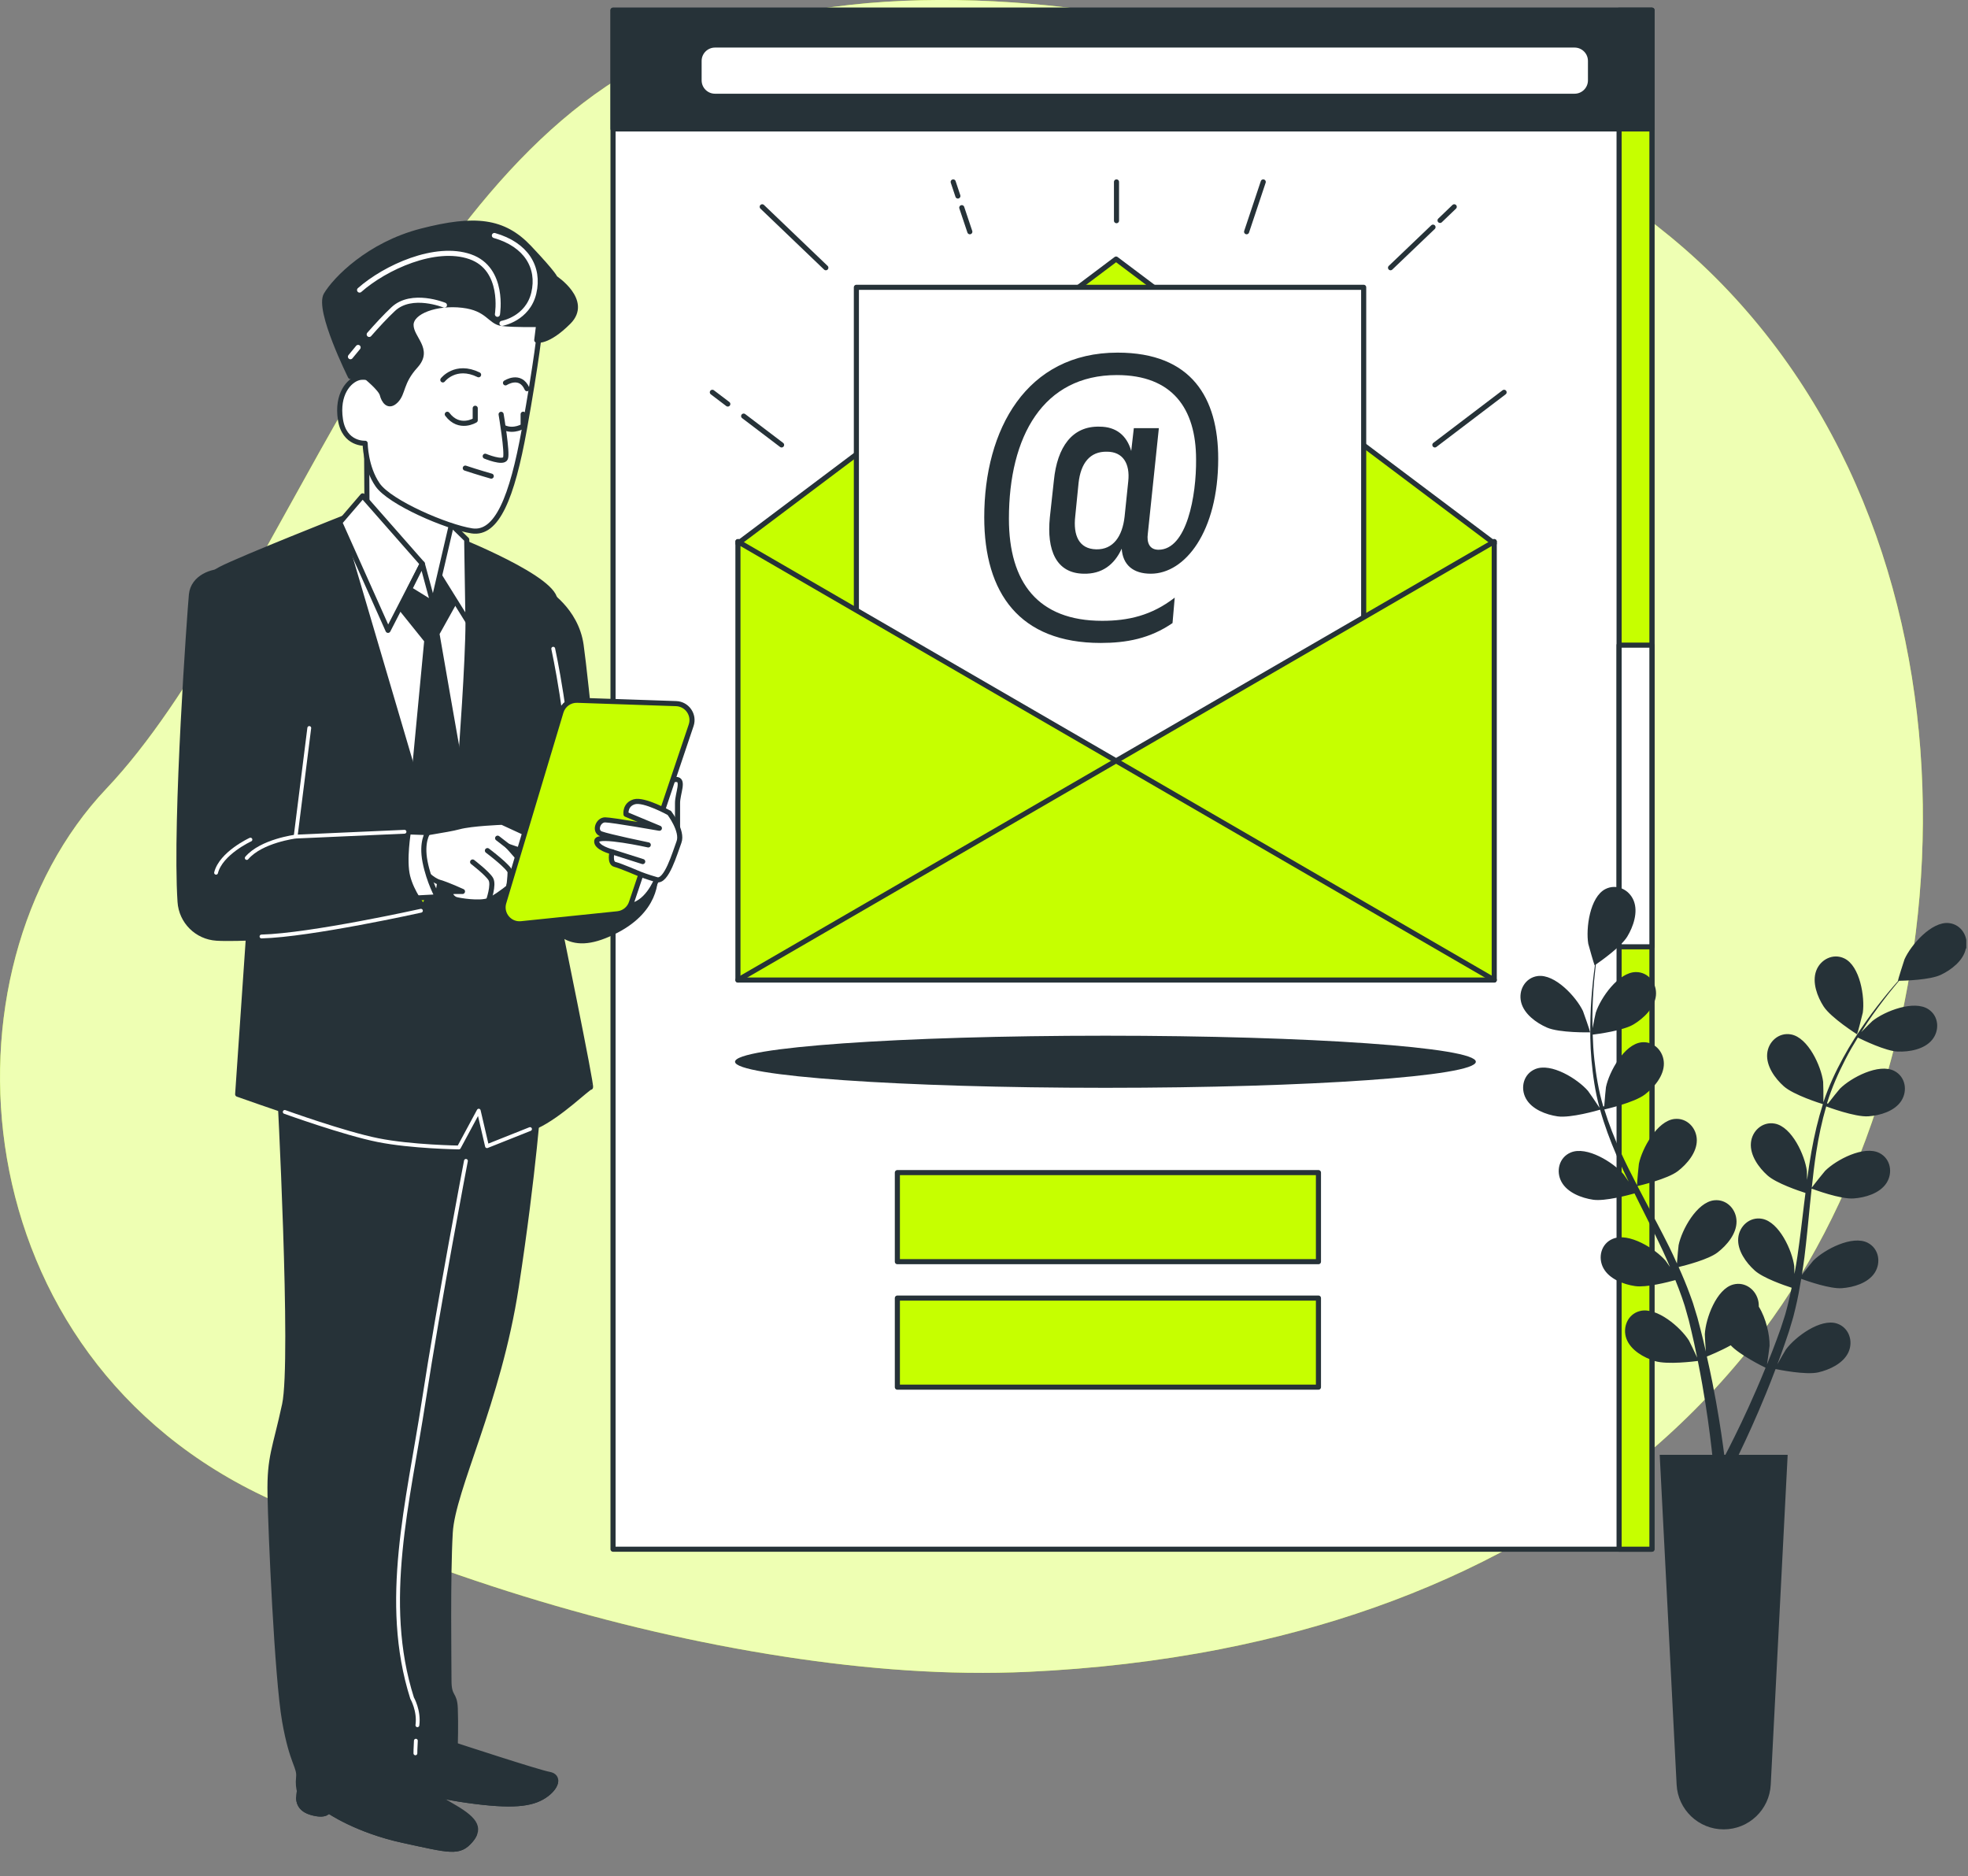 <svg width="386" height="368" viewBox="0 0 386 368" fill="none" xmlns="http://www.w3.org/2000/svg">
	<rect x="0" y="0" width="386" height="368" fill="#808080" stroke="none"/>
	<g clip-path="url(#clip0_1198_4022)">
		<path d="M239.448 323.43C280.888 315.3 318.018 296.38 343.948 263.49C385.238 211.11 393.258 112.9 337.758 55.75C312.328 29.56 274.478 15.17 240.688 7.11C204.358 -1.55 163.258 -4.29 130.648 10.37C78.108 33.99 54.588 119.07 20.868 154.67C-12.852 190.27 -8.142 266.06 53.018 294.06C85.358 308.87 119.618 319.66 153.978 324.93C169.888 327.37 185.938 328.62 201.698 327.89C214.538 327.29 227.188 325.83 239.458 323.43H239.448Z" fill="#C6FF00"/>
		<path opacity="0.7" d="M239.448 323.43C280.888 315.3 318.018 296.38 343.948 263.49C385.238 211.11 393.258 112.9 337.758 55.75C312.328 29.56 274.478 15.17 240.688 7.11C204.358 -1.55 163.258 -4.29 130.648 10.37C78.108 33.99 54.588 119.07 20.868 154.67C-12.852 190.27 -8.142 266.06 53.018 294.06C85.358 308.87 119.618 319.66 153.978 324.93C169.888 327.37 185.938 328.62 201.698 327.89C214.538 327.29 227.188 325.83 239.458 323.43H239.448Z" fill="white"/>
		<path d="M324.008 2H120.238V303.84H324.008V2Z" fill="white" stroke="#263238" stroke-linecap="round" stroke-linejoin="round"/>
		<path d="M324.006 2H317.566V303.84H324.006V2Z" fill="#C6FF00" stroke="#263238" stroke-linecap="round" stroke-linejoin="round"/>
		<path d="M324.006 126.53H317.566V185.7H324.006V126.53Z" fill="white" stroke="#263238" stroke-linecap="round" stroke-linejoin="round"/>
		<path d="M324.008 2H120.238V25.28H324.008V2Z" fill="#263238" stroke="#263238" stroke-linecap="round" stroke-linejoin="round"/>
		<path d="M308.837 8.83H140.237C138.514 8.83 137.117 10.227 137.117 11.95V15.76C137.117 17.483 138.514 18.88 140.237 18.88H308.837C310.56 18.88 311.957 17.483 311.957 15.76V11.95C311.957 10.227 310.56 8.83 308.837 8.83Z" fill="white" stroke="#263238" stroke-linecap="round" stroke-linejoin="round"/>
		<path d="M289.468 208.24C289.468 211.06 256.948 213.35 216.818 213.35C176.688 213.35 144.168 211.06 144.168 208.24C144.168 205.42 176.688 203.13 216.818 203.13C256.948 203.13 289.468 205.42 289.468 208.24Z" fill="#263238"/>
		<path d="M292.848 106.4L293.078 106.23H292.618L218.908 50.81L145.198 106.23H144.738L144.968 106.39L144.738 106.57H145.218L219.568 160.05L292.608 106.57H293.078L292.848 106.4Z" fill="#C6FF00" stroke="#263238" stroke-linecap="round" stroke-linejoin="round"/>
		<path d="M267.469 56.35H167.969V179.85H267.469V56.35Z" fill="white" stroke="#263238" stroke-linecap="round" stroke-linejoin="round"/>
		<path d="M238.937 89.97C238.937 104.28 232.437 112.52 225.717 112.52C222.247 112.52 220.227 110.79 220.007 107.61C218.557 110.79 216.107 112.6 212.567 112.52C207.147 112.45 205.267 107.9 205.917 101.46L206.707 94.23C207.357 87.65 210.317 83.53 215.667 83.68C218.917 83.68 221.017 85.41 221.877 88.45L222.387 83.97H227.297L225.127 104.71C224.907 106.37 225.417 107.82 227.227 107.82C232.787 107.82 234.667 97.2 234.597 90.11C234.597 80.07 229.897 73.56 219.057 73.56C204.607 73.56 197.887 85.56 197.887 101.74C197.887 114.24 203.597 121.76 216.167 121.76C221.227 121.76 225.847 120.75 230.407 117.21L229.977 122.2C225.567 125.24 220.947 126.1 215.887 126.1C199.987 126.1 193.047 116.34 193.047 101.46C193.047 84.26 201.287 69.16 219.207 69.16C233.737 69.16 238.937 78.05 238.937 89.97ZM211.547 94.74L210.897 101.24C210.467 105 211.617 107.67 215.017 107.74C218.337 107.81 220.147 105.21 220.577 101.31L221.297 94.37C221.657 90.97 220.287 88.59 217.107 88.59C213.787 88.52 211.977 90.83 211.547 94.73V94.74Z" fill="#263238"/>
		<path d="M144.738 106.23V192.21H293.078V106.23L218.908 149.22L144.738 106.23Z" fill="#C6FF00" stroke="#263238" stroke-linecap="round" stroke-linejoin="round"/>
		<path d="M144.738 192.21L218.908 149.22L293.078 192.21" stroke="#263238" stroke-linecap="round" stroke-linejoin="round"/>
		<path d="M258.598 229.98H176.008V247.45H258.598V229.98Z" fill="#C6FF00" stroke="#263238" stroke-linecap="round" stroke-linejoin="round"/>
		<path d="M258.598 254.59H176.008V272.06H258.598V254.59Z" fill="#C6FF00" stroke="#263238" stroke-linecap="round" stroke-linejoin="round"/>
		<path d="M145.859 81.61L153.299 87.26" stroke="#263238" stroke-linecap="round" stroke-linejoin="round"/>
		<path d="M139.719 76.94L142.749 79.24" stroke="#263238" stroke-linecap="round" stroke-linejoin="round"/>
		<path d="M149.5 40.56L161.98 52.51" stroke="#263238" stroke-linecap="round" stroke-linejoin="round"/>
		<path d="M188.641 40.73L190.221 45.45" stroke="#263238" stroke-linecap="round" stroke-linejoin="round"/>
		<path d="M186.957 35.68L187.877 38.44" stroke="#263238" stroke-linecap="round" stroke-linejoin="round"/>
		<path d="M295.01 76.94L281.43 87.26" stroke="#263238" stroke-linecap="round" stroke-linejoin="round"/>
		<path d="M281.068 44.55L272.738 52.51" stroke="#263238" stroke-linecap="round" stroke-linejoin="round"/>
		<path d="M285.229 40.56L282.449 43.23" stroke="#263238" stroke-linecap="round" stroke-linejoin="round"/>
		<path d="M247.768 35.68L244.508 45.45" stroke="#263238" stroke-linecap="round" stroke-linejoin="round"/>
		<path d="M218.988 35.68V43.28" stroke="#263238" stroke-linecap="round" stroke-linejoin="round"/>
		<path d="M298.34 196.51C297.79 194.21 299.15 191.76 301.59 191.43C304.99 190.97 309.16 195.53 310.48 198.29C310.59 198.53 311.95 202.46 311.89 202.47C311.89 202.47 305.87 202.61 303.41 201.53C301.32 200.61 298.9 198.87 298.34 196.52V196.51ZM385.58 186.05C385.08 188.42 382.71 190.23 380.65 191.2C378.53 192.19 373.68 192.34 372.48 192.36C371.83 193.13 371.14 193.97 370.39 194.91C369.1 196.57 367.65 198.46 366.22 200.62C365.84 201.19 365.45 201.83 365.06 202.43C365.93 201.54 367.13 200.34 367.26 200.24C369.65 198.33 375.4 196.06 378.25 197.95C380.31 199.32 380.46 202.11 378.96 203.94C377.43 205.81 374.49 206.33 372.21 206.24C369.83 206.14 365.36 203.97 364.39 203.49C363.55 204.85 362.72 206.26 361.94 207.79C360.59 210.42 359.29 213.29 358.35 216.38C358.45 216.43 358.43 216.42 358.52 216.47C359.22 215.55 360.73 213.66 360.88 213.52C363.05 211.36 368.51 208.47 371.55 210.04C373.74 211.17 374.2 213.93 372.91 215.92C371.59 217.95 368.73 218.78 366.45 218.94C363.82 219.12 358.39 217.07 358.19 217C357.35 219.89 356.7 222.93 356.22 226.05C355.87 228.31 355.6 230.61 355.36 232.93C355.83 232.27 357.82 229.79 357.98 229.63C360.15 227.47 365.61 224.58 368.65 226.15C370.84 227.28 371.3 230.04 370.01 232.03C368.69 234.06 365.83 234.89 363.55 235.05C360.99 235.23 355.77 233.29 355.33 233.12C355.22 234.17 355.1 235.22 355 236.27C354.66 239.71 354.34 243.16 353.92 246.56C353.77 247.74 353.59 248.89 353.41 250.05C354.15 249.09 355.53 247.37 355.67 247.23C357.84 245.07 363.3 242.18 366.34 243.75C368.53 244.88 368.99 247.64 367.7 249.63C366.38 251.66 363.52 252.49 361.24 252.65C358.95 252.81 354.53 251.27 353.29 250.82C352.97 252.74 352.62 254.64 352.17 256.5C351.96 257.3 351.8 258.12 351.56 258.87C351.33 259.63 351.11 260.39 350.88 261.14C350.36 262.67 349.89 264.1 349.37 265.51C349.11 266.23 348.85 266.9 348.6 267.59C349.2 266.5 350.19 264.8 350.3 264.65C352.12 262.19 357.07 258.5 360.32 259.59C362.66 260.38 363.53 263.04 362.56 265.19C361.56 267.39 358.86 268.65 356.63 269.16C354.17 269.71 348.9 268.64 348.26 268.51C347.62 270.2 346.98 271.84 346.35 273.37C344.38 278.2 342.55 282.14 341.23 284.89C341.16 285.05 341.09 285.18 341.02 285.33H350.63L347.31 350.02C347.06 354.94 343 358.79 338.08 358.79C333.16 358.79 329.1 354.93 328.85 350.02L325.53 285.33H335.84C335.79 284.88 335.74 284.41 335.68 283.88C335.33 280.89 334.78 276.62 333.88 271.53C333.62 270.06 333.33 268.51 333.01 266.92C332.35 267.01 327.02 267.68 324.61 266.95C322.43 266.28 319.83 264.82 319 262.55C318.19 260.33 319.26 257.74 321.65 257.13C324.97 256.28 329.64 260.33 331.27 262.92C331.37 263.09 332.39 265.18 332.88 266.27C332.68 265.31 332.49 264.35 332.27 263.36C331.96 261.92 331.59 260.42 331.24 258.95C331.03 258.2 330.82 257.44 330.6 256.67C330.4 255.89 330.11 255.17 329.87 254.41C329.49 253.3 329.05 252.18 328.6 251.06C327.16 251.46 322.9 252.56 320.71 252.24C318.45 251.91 315.66 250.86 314.5 248.74C313.36 246.66 314.02 243.94 316.3 242.98C319.45 241.64 324.68 244.93 326.68 247.25C326.75 247.33 327.12 247.86 327.55 248.49C327.08 247.41 326.62 246.32 326.11 245.24C324.67 242.17 323.1 239.09 321.55 236C321.23 235.36 320.91 234.71 320.59 234.06C319.38 234.4 314.77 235.64 312.48 235.3C310.22 234.97 307.43 233.92 306.27 231.8C305.13 229.72 305.79 227 308.07 226.04C311.22 224.7 316.45 227.99 318.45 230.31C318.52 230.39 318.96 231.03 319.45 231.75C318.63 230.06 317.83 228.36 317.09 226.65C315.8 223.66 314.68 220.65 313.84 217.64C313.41 217.77 308.05 219.32 305.5 218.95C303.24 218.62 300.45 217.57 299.29 215.45C298.15 213.37 298.81 210.65 301.09 209.69C304.24 208.35 309.47 211.64 311.47 213.96C311.61 214.12 313.2 216.44 313.74 217.29C313.74 217.25 313.72 217.22 313.71 217.18C312.85 214.02 312.42 210.89 312.15 207.91C311.88 204.93 311.88 202.11 311.95 199.51C312.01 196.91 312.23 194.53 312.44 192.43C312.56 191.29 312.69 190.26 312.83 189.29C312.82 189.29 312.77 189.33 312.77 189.33C312.72 189.36 311.57 185.36 311.52 185.1C311.02 182.08 311.82 175.96 314.86 174.38C317.05 173.25 319.57 174.47 320.44 176.67C321.33 178.92 320.35 181.74 319.17 183.69C317.95 185.69 313.99 188.49 313 189.17C312.88 190.18 312.77 191.25 312.66 192.45C312.5 194.55 312.33 196.92 312.33 199.51C312.33 200.2 312.35 200.94 312.36 201.66C312.59 200.44 312.94 198.78 312.99 198.62C313.93 195.71 317.47 190.64 320.89 190.65C323.36 190.65 325.03 192.9 324.79 195.26C324.54 197.67 322.38 199.72 320.43 200.9C318.39 202.13 313.47 202.79 312.39 202.92C312.44 204.51 312.53 206.15 312.72 207.85C313.04 210.79 313.54 213.9 314.46 217C314.57 216.99 314.55 217 314.65 216.98C314.73 215.83 314.95 213.42 314.99 213.22C315.61 210.22 318.56 204.8 321.97 204.43C324.42 204.16 326.33 206.21 326.35 208.58C326.37 211 324.44 213.27 322.63 214.66C320.54 216.26 314.88 217.55 314.67 217.6C315.56 220.48 316.7 223.37 318.01 226.24C318.96 228.32 320.01 230.39 321.08 232.45C321.11 231.64 321.4 228.48 321.45 228.25C322.07 225.25 325.02 219.83 328.43 219.46C330.88 219.19 332.79 221.24 332.81 223.61C332.83 226.03 330.9 228.3 329.09 229.69C327.05 231.25 321.63 232.51 321.17 232.62C321.66 233.56 322.14 234.5 322.64 235.43C324.26 238.49 325.9 241.54 327.42 244.61C327.95 245.67 328.43 246.74 328.91 247.8C329 246.59 329.2 244.39 329.24 244.2C329.86 241.2 332.81 235.78 336.22 235.41C338.67 235.14 340.58 237.19 340.6 239.56C340.62 241.98 338.69 244.25 336.88 245.64C335.06 247.04 330.52 248.19 329.24 248.5C330.04 250.28 330.79 252.06 331.44 253.85C331.71 254.63 332.03 255.4 332.24 256.17C332.47 256.93 332.7 257.69 332.93 258.43C333.34 259.99 333.73 261.44 334.08 262.91C334.26 263.65 334.41 264.35 334.58 265.07C334.49 263.83 334.37 261.86 334.38 261.68C334.54 258.62 336.64 252.81 339.95 251.93C342.34 251.29 344.53 253.03 344.91 255.37C344.96 255.67 344.97 255.97 344.97 256.27C346.41 258.59 347.13 261.9 347.08 263.93C347.08 264.13 346.76 266.43 346.58 267.61C346.95 266.7 347.31 265.8 347.68 264.84C348.22 263.47 348.74 262.01 349.25 260.6C349.49 259.86 349.73 259.11 349.98 258.35C350.24 257.59 350.4 256.83 350.62 256.06C350.92 254.93 351.16 253.74 351.41 252.56C349.98 252.1 345.83 250.67 344.18 249.19C342.48 247.67 340.73 245.25 340.93 242.85C341.12 240.49 343.18 238.59 345.61 239.04C348.98 239.66 351.52 245.29 351.92 248.33C351.93 248.43 351.95 249.08 351.96 249.85C352.17 248.69 352.38 247.53 352.55 246.35C353.04 243 353.44 239.56 353.85 236.12C353.94 235.4 354.03 234.69 354.12 233.97C352.92 233.59 348.4 232.08 346.67 230.53C344.97 229.01 343.22 226.6 343.42 224.18C343.61 221.82 345.67 219.92 348.1 220.37C351.47 220.99 354.01 226.62 354.4 229.66C354.41 229.77 354.43 230.54 354.44 231.41C354.69 229.55 354.96 227.69 355.29 225.86C355.86 222.65 356.59 219.53 357.54 216.55C357.11 216.42 351.78 214.76 349.86 213.04C348.16 211.52 346.41 209.11 346.61 206.69C346.8 204.33 348.86 202.43 351.29 202.88C354.66 203.5 357.2 209.13 357.59 212.17C357.62 212.39 357.66 215.19 357.64 216.2C357.65 216.16 357.66 216.13 357.67 216.09C358.7 212.98 360.06 210.13 361.49 207.5C362.91 204.87 364.47 202.51 365.96 200.38C367.45 198.24 368.94 196.38 370.27 194.75C371 193.87 371.68 193.08 372.33 192.35C372.32 192.35 372.26 192.35 372.26 192.35C372.2 192.35 373.45 188.38 373.55 188.14C374.79 185.35 378.84 180.68 382.25 181.04C384.7 181.3 386.13 183.71 385.64 186.03L385.58 186.05ZM346.29 268.25C345.71 267.97 341.22 265.74 339.46 263.85C337.45 264.97 335.18 265.89 334.78 266.05C335.18 267.81 335.55 269.54 335.87 271.15C336.89 276.27 337.54 280.57 337.96 283.58C338.05 284.22 338.12 284.8 338.19 285.32H338.42C338.65 284.88 338.9 284.4 339.17 283.86C340.53 281.18 342.43 277.31 344.48 272.57C345.08 271.2 345.69 269.75 346.3 268.24L346.29 268.25ZM364.24 202.85C364.29 202.88 365.33 198.85 365.37 198.59C365.79 195.56 364.83 189.46 361.74 187.97C359.52 186.9 357.03 188.19 356.22 190.41C355.39 192.68 356.44 195.47 357.68 197.39C359.14 199.64 364.23 202.85 364.23 202.85H364.24Z" fill="#263238"/>
		<path d="M106.971 116C106.971 116 112.971 119.5 113.971 126.5C114.971 133.5 117.871 163.52 117.871 163.52C117.871 163.52 128.151 168.46 128.471 170.5C128.791 172.54 128.761 178.77 120.111 182.88C111.471 187 108.341 183.05 103.971 174.5C99.601 165.94 106.971 116 106.971 116Z" fill="#263238" stroke="#263238" stroke-linecap="round" stroke-linejoin="round"/>
		<path d="M128.79 172.53C128.79 172.53 126.81 177.69 122.98 177.69C119.15 177.69 120.48 169.84 122.39 167.92C124.3 166.01 126.33 164.33 129.33 167.06C132.33 169.79 128.78 172.52 128.78 172.52L128.79 172.53Z" fill="white" stroke="#263238" stroke-linecap="round" stroke-linejoin="round"/>
		<path d="M116.34 165.78C116.34 165.78 111.46 166.95 110.48 172.42" stroke="#263238" stroke-linecap="round" stroke-linejoin="round"/>
		<path d="M132.891 163.79V157.51C132.891 155.6 134.261 152.87 132.621 152.87C130.981 152.87 129.891 155.05 129.891 156.42V159.97L132.891 163.79Z" fill="white" stroke="#263238" stroke-linecap="round" stroke-linejoin="round"/>
		<path d="M89.297 342.28C89.297 342.28 105.597 347.63 107.717 348C109.837 348.37 109.207 350.61 106.717 352.23C104.227 353.85 100.497 354.35 91.657 353.1C82.817 351.86 81.207 350.24 80.577 350.49C79.957 350.74 78.457 351.98 76.347 350.99C74.227 349.99 73.237 346.01 75.347 344.15C77.457 342.29 89.287 342.28 89.287 342.28H89.297Z" fill="#263238" stroke="#263238" stroke-linecap="round" stroke-linejoin="round"/>
		<path d="M108.997 349.26C104.197 353.09 91.587 351.79 85.287 350.05C80.537 348.74 76.517 348.99 74.707 349.22C75.087 350.01 75.657 350.67 76.357 350.99C78.477 351.99 79.967 350.74 80.587 350.49C81.207 350.24 82.827 351.86 91.667 353.1C100.507 354.34 104.237 353.85 106.727 352.23C108.187 351.28 108.997 350.12 108.997 349.25V349.26Z" fill="#263238" stroke="#263238" stroke-linecap="round" stroke-linejoin="round"/>
		<path d="M77.977 346.14C77.977 346.14 83.697 351.37 88.306 353.98C92.906 356.59 94.526 358.34 92.287 360.95C90.046 363.56 88.306 362.94 79.097 360.95C69.886 358.96 64.416 355.1 64.416 355.1C64.416 355.1 64.046 356.34 61.056 355.47C58.066 354.6 58.316 352.23 59.066 350.24C59.816 348.25 69.397 342.03 77.987 346.13L77.977 346.14Z" fill="#263238" stroke="#263238" stroke-linecap="round" stroke-linejoin="round"/>
		<path d="M92.288 360.95C92.638 360.55 92.878 360.17 93.038 359.8C91.938 360.39 90.408 360.98 88.638 361C84.988 361.05 73.448 357.43 68.758 354.75C64.908 352.55 60.148 352.61 58.578 352.7C58.628 353.9 59.258 354.96 61.048 355.48C64.038 356.35 64.408 355.11 64.408 355.11C64.408 355.11 69.888 358.97 79.088 360.96C88.298 362.95 90.038 363.57 92.278 360.96L92.288 360.95Z" fill="#263238" stroke="#263238" stroke-linecap="round" stroke-linejoin="round"/>
		<path d="M105.727 214.85C105.727 214.85 104.727 229.78 101.247 252.43C97.767 275.08 88.807 292 88.307 300.59C87.807 309.18 88.057 326.1 88.057 329.59C88.057 333.08 89.177 331.95 89.297 335.07C89.417 338.18 89.297 342.29 89.297 342.29C89.297 342.29 85.437 344.16 82.947 344.78C80.457 345.4 79.217 345.53 79.217 345.53C79.217 345.53 79.717 346.53 77.097 340.18C74.487 333.83 73.367 322.76 73.367 311.93C73.367 301.1 78.097 281.81 79.837 270.86C81.577 259.91 86.557 231.91 87.057 226.06C87.557 220.21 89.417 214.49 89.417 214.49C89.417 214.49 93.897 215.24 98.877 214.49C103.857 213.74 105.717 214.86 105.717 214.86L105.727 214.85Z" fill="#263238" stroke="#263238" stroke-linecap="round" stroke-linejoin="round"/>
		<path d="M54.827 213.11C54.827 213.11 57.687 266.75 55.827 275.46C53.957 284.17 52.837 285.66 52.967 293.01C53.087 300.35 54.337 329.1 55.827 337.56C57.317 346.02 58.817 346.4 58.567 348.64C58.317 350.88 59.067 352.5 59.567 352.87C60.067 353.24 59.937 354.74 66.787 352.25C73.627 349.76 79.607 346.77 79.607 346.77C79.607 346.77 79.977 344.78 79.977 338.93C79.977 333.08 76.987 328.73 76.987 324.25C76.987 319.77 75.987 299.61 79.727 285.55C83.457 271.49 88.317 241.25 89.557 232.41C90.797 223.57 91.297 218.6 91.297 218.6C91.297 218.6 82.337 218.72 71.757 215.74C61.177 212.75 54.587 211.14 54.337 212.01C54.087 212.88 54.837 213.13 54.837 213.13L54.827 213.11Z" fill="#263238" stroke="#263238" stroke-linecap="round" stroke-linejoin="round"/>
		<path d="M81.567 341.4C81.477 342.86 81.477 343.88 81.477 343.88" stroke="white" stroke-width="0.75" stroke-linecap="round" stroke-linejoin="round"/>
		<path d="M91.388 227.68C91.388 227.68 86.098 255.31 83.088 274.91C80.078 294.51 74.818 314.12 80.828 333.04C80.828 333.04 82.258 335.52 81.868 338.37" stroke="white" stroke-width="0.75" stroke-linecap="round" stroke-linejoin="round"/>
		<path d="M67.878 101.41C67.878 101.41 47.378 109.51 43.268 111.63C39.158 113.75 38.488 117.62 38.368 120.36C38.248 123.1 49.468 173.01 49.468 173.01L46.618 214.61C46.618 214.61 74.868 224.69 80.718 224.94C86.568 225.19 90.918 225.19 90.918 225.19L93.908 217.85L95.528 224.82C95.528 224.82 100.628 222.95 105.238 220.84C109.838 218.72 115.438 213.12 115.818 213.25C116.198 213.38 109.348 180.02 109.348 180.02C109.348 180.02 110.368 121.94 108.748 117.21C107.128 112.48 87.238 104.83 87.238 104.83C87.238 104.83 79.978 104.23 75.868 103.61C71.758 102.99 69.008 100.8 67.888 101.43L67.878 101.41Z" fill="#263238" stroke="#263238" stroke-linecap="round" stroke-linejoin="round"/>
		<path d="M55.848 218.08C55.848 218.08 67.548 222.3 74.128 223.61C80.708 224.93 90.008 225.05 90.008 225.05L93.898 217.83L95.518 224.8L103.958 221.44" stroke="white" stroke-width="0.75" stroke-linecap="round" stroke-linejoin="round"/>
		<path d="M108.508 127.23C108.508 127.23 111.868 142.72 111.348 151.76" stroke="white" stroke-width="0.75" stroke-linecap="round" stroke-linejoin="round"/>
		<path d="M75.86 103.59C71.75 102.97 68.77 102.59 67.65 103.22C67.65 103.22 67.41 103.37 67 103.63L81.22 151.88L86.32 159.6L90.43 148.03C90.43 148.03 91.8 129.86 91.8 121.9C91.8 116.52 91.29 111.03 90.96 108.03C89.01 107.14 87.7 106.59 87.7 106.59C87.7 106.59 79.98 104.23 75.88 103.6L75.86 103.59Z" fill="white" stroke="#263238" stroke-linecap="round" stroke-linejoin="round"/>
		<path d="M77.109 117.41L83.709 125.62L81.219 151.88L86.319 159.6C86.319 159.6 89.929 147.9 89.929 148.28C89.929 148.66 85.699 124.26 85.699 124.26L89.929 116.67L85.329 108.08L77.119 117.41H77.109Z" fill="#263238" stroke="#263238" stroke-linecap="round" stroke-linejoin="round"/>
		<path d="M85.82 112.3L91.79 121.89L91.54 105.83L87.19 101.6L85.82 112.3Z" fill="white" stroke="#263238" stroke-linecap="round" stroke-linejoin="round"/>
		<path d="M71.879 82.81C71.879 82.81 71.999 102.47 71.999 103.34C71.999 104.21 84.939 118.4 84.939 118.4L90.039 96.5C90.039 96.5 80.329 93.39 77.599 89.41C74.859 85.43 72.499 81.94 71.879 82.81Z" fill="white" stroke="#263238" stroke-linecap="round" stroke-linejoin="round"/>
		<path d="M71.128 97.25L82.828 110.56L76.108 123.63L66.648 102.47L71.128 97.25Z" fill="white" stroke="#263238" stroke-linecap="round" stroke-linejoin="round"/>
		<path d="M82.83 110.56L84.95 118.4L80.34 115.54L82.83 110.56Z" fill="white" stroke="#263238" stroke-linecap="round" stroke-linejoin="round"/>
		<path d="M85.797 175.91L85.877 175.39L86.698 170.15L82.188 171.12L85.797 175.91Z" fill="white" stroke="#263238" stroke-linecap="round" stroke-linejoin="round"/>
		<path d="M83.037 177.89L84.147 175.8L81.527 176.01L83.037 177.89Z" fill="#C6FF00" stroke="#263238" stroke-linecap="round" stroke-linejoin="round"/>
		<path d="M81.36 163.94C81.85 163.49 87.59 162.83 90.03 162.16C92.48 161.49 98.48 161.27 98.48 161.27L110.05 166.61C110.05 166.61 111.61 167.5 109.61 168.17C107.61 168.84 99.6 165.95 99.6 165.95C99.6 165.95 103.16 169.73 103.16 170.62C103.16 171.51 97.6 175.96 95.82 176.62C94.04 177.29 90.04 176.62 89.37 176.4C88.7 176.18 87.59 174.84 89.15 174.84H90.71C90.71 174.84 87.82 173.51 86.26 173.06C84.7 172.62 83.15 170.84 83.15 170.84H80.26C80.26 170.84 78.93 166.17 81.37 163.95L81.36 163.94Z" fill="white" stroke="#263238" stroke-linecap="round" stroke-linejoin="round"/>
		<path d="M95.602 166.83C95.602 166.83 100.052 170.17 100.052 171.06C100.052 171.95 99.832 173.73 99.832 173.73" stroke="#263238" stroke-linecap="round" stroke-linejoin="round"/>
		<path d="M92.699 169.06C92.699 169.06 95.589 171.28 96.259 172.4C96.929 173.51 95.819 176.63 95.819 176.63" stroke="#263238" stroke-linecap="round" stroke-linejoin="round"/>
		<path d="M99.602 165.94L97.602 164.39" stroke="#263238" stroke-linecap="round" stroke-linejoin="round"/>
		<path d="M79.341 163.13L83.911 163.29C83.911 163.29 82.601 165.09 83.371 169.03C84.151 172.97 85.801 175.9 85.801 175.9L80.351 176.19C80.351 176.19 74.471 169.14 79.341 163.12V163.13Z" fill="white" stroke="#263238" stroke-linecap="round" stroke-linejoin="round"/>
		<path d="M60.759 137.97L57.979 164.08L80.119 163.01C80.119 163.01 79.139 168.7 79.959 171.92C80.779 175.14 83.039 177.89 83.039 177.89C83.039 177.89 74.349 181.68 62.849 183C57.249 183.64 46.379 184.25 42.479 184C38.629 183.76 35.569 180.71 35.319 176.87C34.269 160.82 37.279 119.37 37.549 116.61C37.889 113.16 41.819 111.9 43.819 112.12C45.819 112.34 52.479 116.89 55.009 122.77" fill="#263238"/>
		<path d="M60.759 137.97L57.979 164.08L80.119 163.01C80.119 163.01 79.139 168.7 79.959 171.92C80.779 175.14 83.039 177.89 83.039 177.89C83.039 177.89 74.349 181.68 62.849 183C57.249 183.64 46.379 184.25 42.479 184C38.629 183.76 35.569 180.71 35.319 176.87C34.269 160.82 37.279 119.37 37.549 116.61C37.889 113.16 41.819 111.9 43.819 112.12C45.819 112.34 52.479 116.89 55.009 122.77" stroke="#263238" stroke-linecap="round" stroke-linejoin="round"/>
		<path d="M60.66 142.78L57.98 164.08L79.341 163.13" stroke="white" stroke-width="0.75" stroke-linecap="round" stroke-linejoin="round"/>
		<path d="M57.978 164.08C57.978 164.08 51.278 164.91 48.398 168.28" stroke="white" stroke-width="0.75" stroke-linecap="round" stroke-linejoin="round"/>
		<path d="M49.119 164.67C49.119 164.67 43.349 167.32 42.379 171.17" stroke="white" stroke-width="0.75" stroke-linecap="round" stroke-linejoin="round"/>
		<path d="M82.559 178.62C82.559 178.62 60.909 183.43 51.289 183.67" stroke="white" stroke-width="0.75" stroke-linecap="round" stroke-linejoin="round"/>
		<path d="M105.95 64.18C105.95 64.18 105.25 70.88 102.84 84.23C100.43 97.58 97.47 104.88 92.55 104.12C87.63 103.36 76.48 98.57 74.07 95.1C71.66 91.63 71.62 86.94 71.62 86.94C71.62 86.94 67.52 87.21 66.77 82.27C66.02 77.33 68.41 74.6 70.4 74.07C72.39 73.54 76.29 75.77 77.19 71.5C78.09 67.23 74.23 63.38 77.13 60.61C80.03 57.85 87.41 56.9 94.12 58.24C100.83 59.58 105.67 63.61 105.67 63.61L105.95 64.17V64.18Z" fill="white" stroke="#263238" stroke-linecap="round" stroke-linejoin="round"/>
		<path d="M93.21 80.07V82.42C93.21 82.42 90.081 84.38 87.731 81.25" stroke="#263238" stroke-linecap="round" stroke-linejoin="round"/>
		<path d="M102.61 81.24V83.59C102.61 83.59 100.85 84.69 98.981 83.92" stroke="#263238" stroke-linecap="round" stroke-linejoin="round"/>
		<path d="M96.352 93.38C96.352 93.38 93.612 92.6 91.262 91.811" stroke="#263238" stroke-linecap="round" stroke-linejoin="round"/>
		<path d="M98.288 81.26C98.288 81.26 99.578 88.83 99.138 89.89C98.698 90.95 95.168 89.48 95.168 89.48" stroke="#263238" stroke-linecap="round" stroke-linejoin="round"/>
		<path d="M86.859 74.51C86.859 74.51 89.339 71.29 93.869 73.5" stroke="#263238" stroke-linecap="round" stroke-linejoin="round"/>
		<path d="M99.148 75.091C99.148 75.091 102.018 73.201 103.368 76.231" stroke="#263238" stroke-linecap="round" stroke-linejoin="round"/>
		<path d="M110.03 139.63L98.81 177.04C98.15 179.24 99.94 181.4 102.22 181.17L121.12 179.22C122.37 179.09 123.44 178.24 123.84 177.05L135.56 142.25C136.25 140.21 134.77 138.08 132.62 138L113.22 137.34C111.76 137.29 110.45 138.23 110.03 139.63Z" fill="#C6FF00" stroke="#263238" stroke-linecap="round" stroke-linejoin="round"/>
		<path d="M131.251 159.43C131.251 159.43 126.331 156.7 124.421 157.25C122.511 157.8 122.781 159.71 122.781 159.71L129.331 162.44C129.331 162.44 120.041 160.8 118.681 160.8C117.321 160.8 116.501 162.98 117.861 163.53C117.871 163.53 117.881 163.53 117.901 163.54C119.361 164.1 127.151 165.71 127.151 165.71C127.151 165.71 117.321 163.53 117.051 164.89C116.781 166.25 120.051 167.07 120.051 167.07C120.051 167.07 119.501 169.25 120.601 169.53C121.691 169.8 125.521 171.44 125.521 171.44C125.521 171.44 126.891 171.99 128.801 172.53C130.711 173.08 132.351 167.34 133.171 165.16C133.991 162.98 131.261 159.42 131.261 159.42L131.251 159.43Z" fill="white" stroke="#263238" stroke-linecap="round" stroke-linejoin="round"/>
		<path d="M120.051 167.07L126.061 168.98" stroke="#263238" stroke-linecap="round" stroke-linejoin="round"/>
		<path d="M71.709 73.82C71.709 73.82 74.679 76.2 74.979 77.39C75.279 78.58 76.169 80.06 77.649 78.58C79.139 77.09 78.539 75.01 81.509 71.75C84.479 68.48 80.619 66.4 80.619 63.73C80.619 61.06 85.669 59.27 90.719 59.87C95.769 60.46 96.069 63.14 98.449 63.44C100.829 63.74 105.659 63.64 105.659 63.64L105.279 66.71C105.279 66.71 107.359 67.3 111.519 63.14C115.679 58.98 108.849 54.52 108.849 54.52C108.849 54.52 108.849 53.93 103.799 48.58C98.749 43.23 93.099 42.64 82.699 45.31C72.299 47.98 65.759 54.82 63.979 57.79C62.199 60.76 68.729 73.84 68.729 73.84H71.699L71.709 73.82Z" fill="#263238" stroke="#263238" stroke-linecap="round" stroke-linejoin="round"/>
		<path d="M98.459 63.42C98.459 63.42 103.509 62.53 104.699 57.48C105.889 52.43 103.209 47.97 96.969 46.19" stroke="white" stroke-linecap="round" stroke-linejoin="round"/>
		<path d="M97.567 61.64C97.567 61.64 99.057 52.73 92.217 50.35C85.387 47.97 75.577 52.43 70.527 56.89" stroke="white" stroke-linecap="round" stroke-linejoin="round"/>
		<path d="M70.238 68.14C69.328 69.23 68.738 69.96 68.738 69.96" stroke="white" stroke-linecap="round" stroke-linejoin="round"/>
		<path d="M87.168 59.85C87.168 59.85 80.758 57.22 77.128 60.62C75.608 62.04 73.898 63.9 72.418 65.59" stroke="white" stroke-linecap="round" stroke-linejoin="round"/>
	</g>
	<defs>
		<clipPath id="clip0_1198_4022">
			<rect width="385.67" height="367.21" fill="white"/>
		</clipPath>
	</defs>
</svg>
